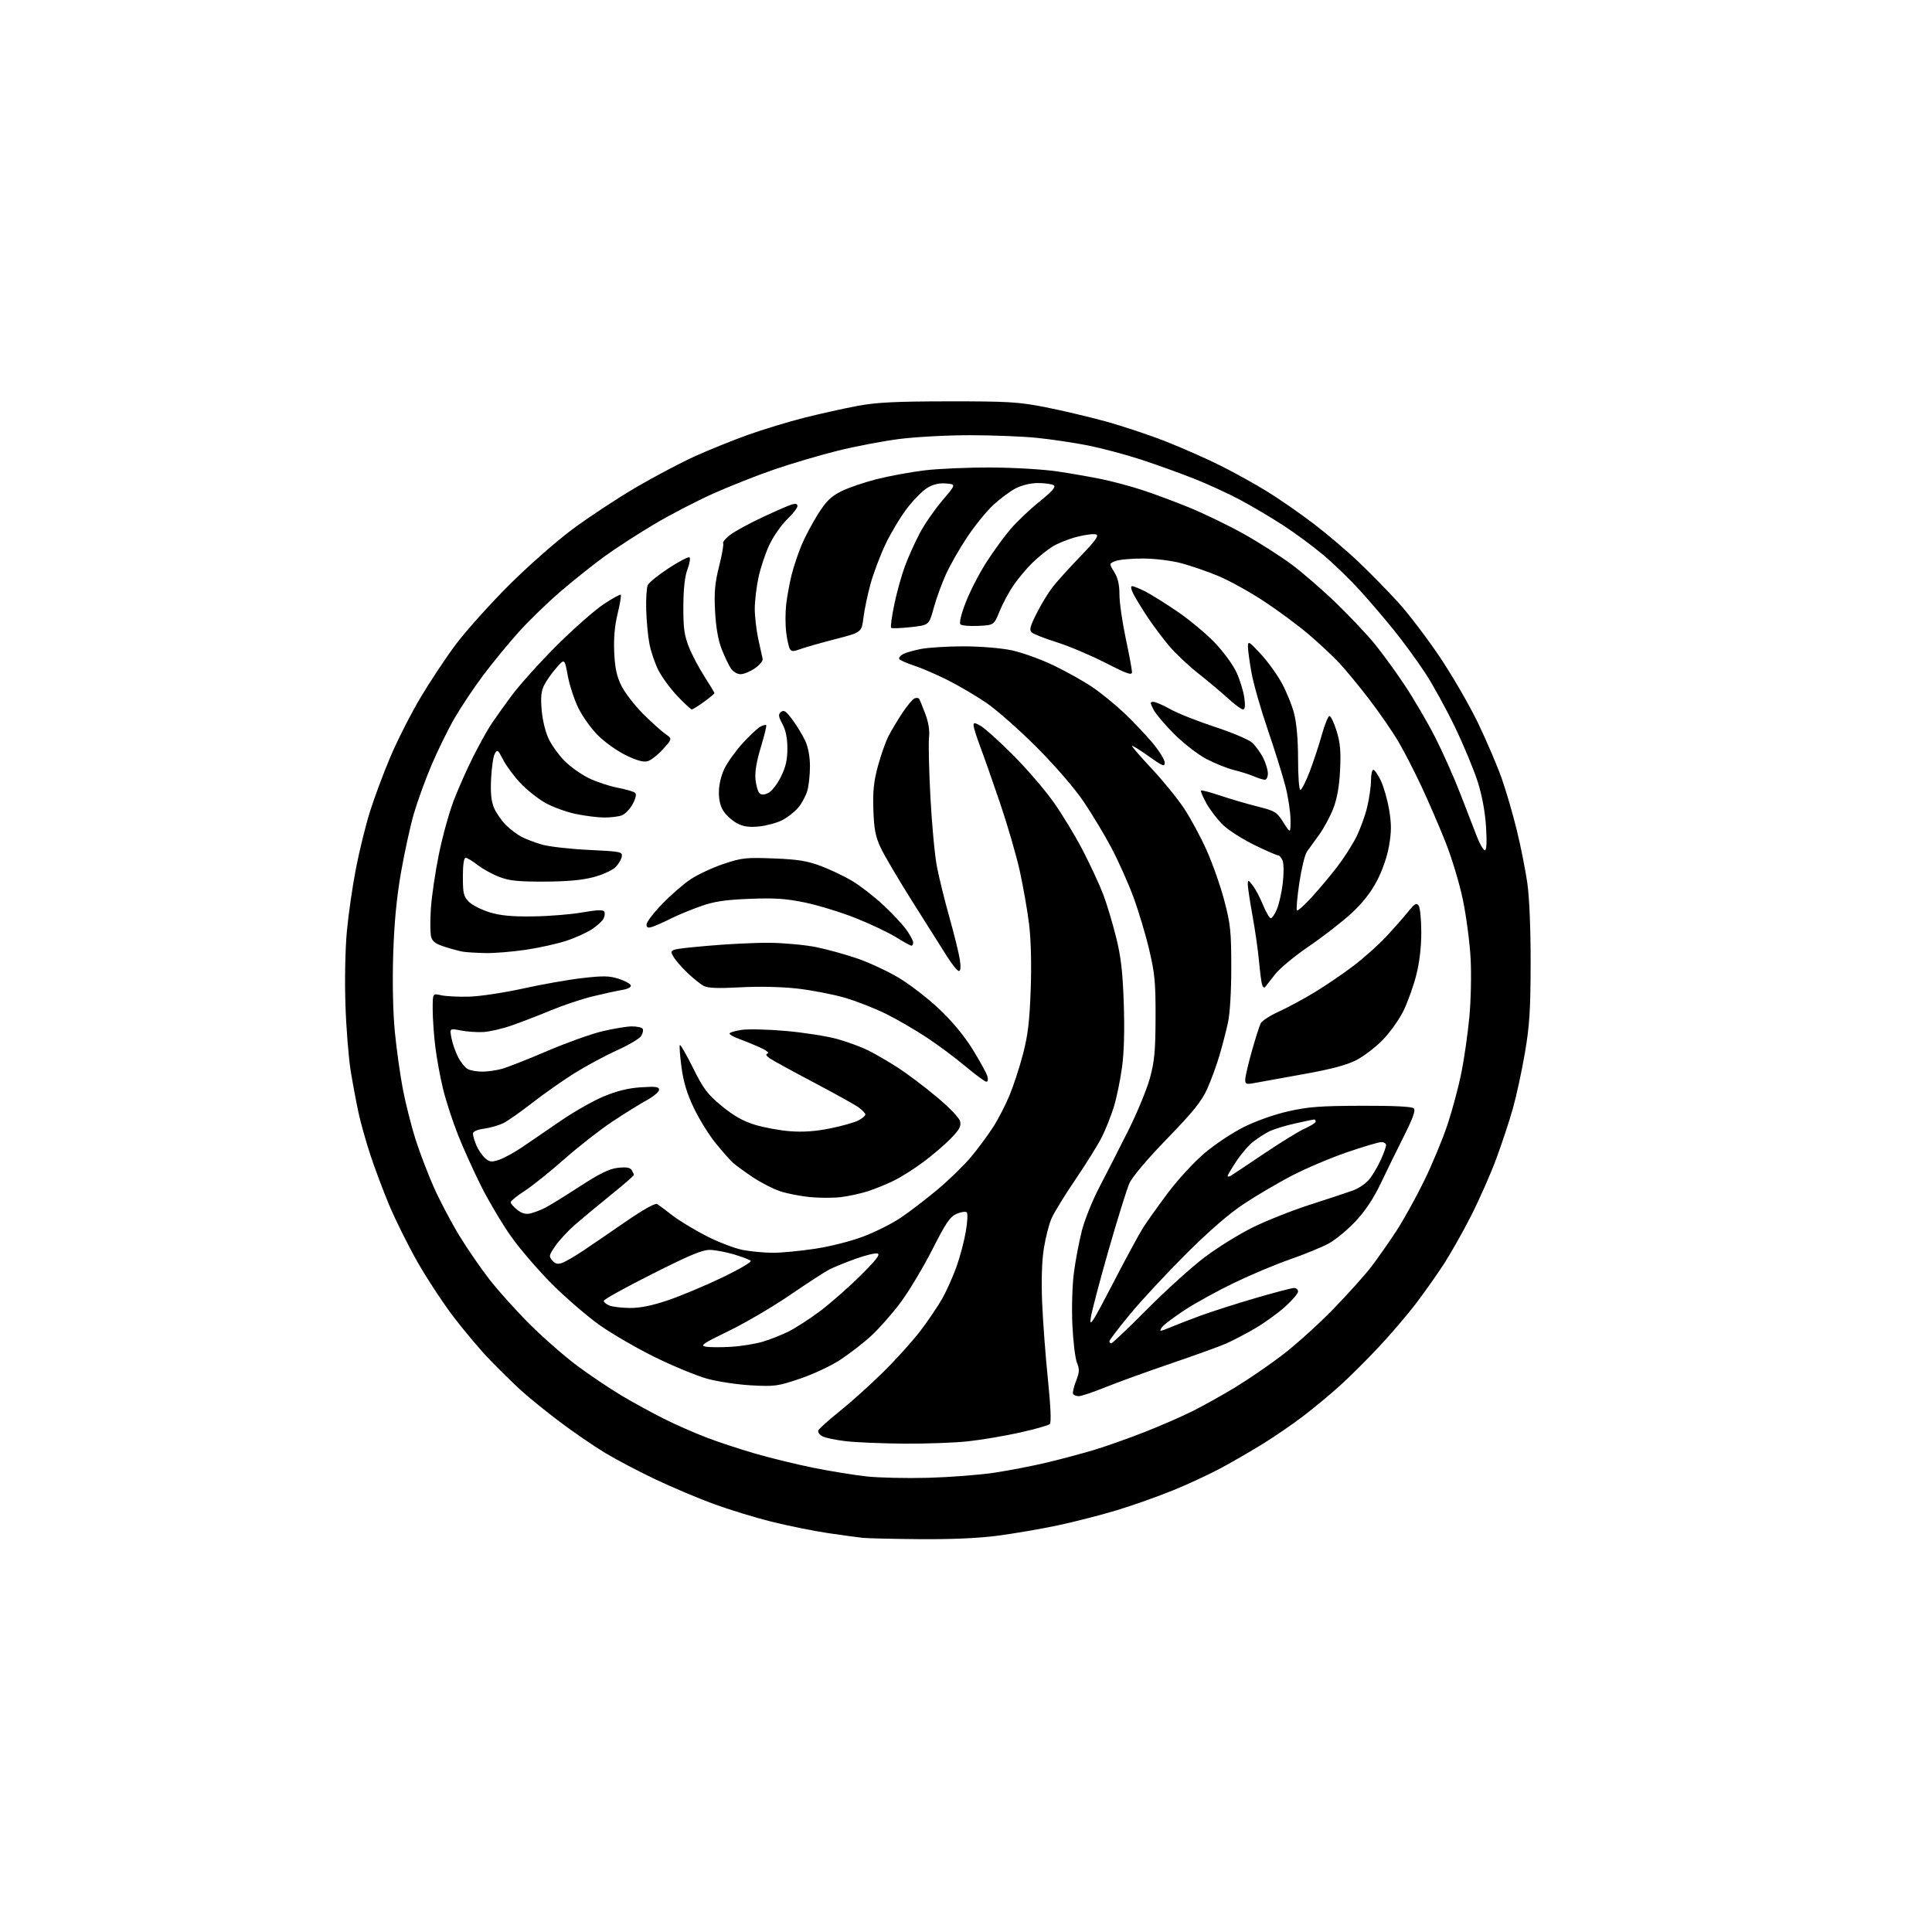 <?xml version="1.0" encoding="UTF-8" standalone="no"?>
<svg 
  version="1.1" 
  xmlns="http://www.w3.org/2000/svg" 
  xmlns:xlink="http://www.w3.org/1999/xlink" 
  xmlns:svg="http://www.w3.org/2000/svg"
  xmlns:rdf="http://www.w3.org/1999/02/22-rdf-syntax-ns#"
  xmlns:cc="http://creativecommons.org/ns#"
  xmlns:dc="http://purl.org/dc/elements/1.1/"
  viewBox="0 0 768 768"
  width="768"
  height="768"
>
<style>svg {background-color: white; }</style>"
<path stroke="none" fill="black" fill-rule="evenodd" d="M365.70,611.84C355.14,611.75 344.93,611.52 343.00,611.32C341.07,611.12 334.77,610.26 329.00,609.41C323.23,608.55 313.15,606.51 306.61,604.87C300.07,603.24 289.72,600.06 283.61,597.82C277.50,595.58 267.10,591.18 260.50,588.05C253.90,584.92 244.90,580.18 240.50,577.53C236.10,574.87 228.00,569.32 222.50,565.18C217.00,561.04 210.03,555.38 207.00,552.60C203.97,549.83 198.44,544.39 194.70,540.53C190.96,536.66 184.43,528.91 180.17,523.31C175.92,517.71 169.44,507.81 165.76,501.31C162.09,494.81 157.11,484.77 154.69,479.00C152.28,473.23 148.91,464.23 147.19,459.00C145.48,453.77 143.39,446.35 142.55,442.50C141.71,438.65 140.32,431.23 139.45,426.00C138.59,420.77 137.63,408.85 137.32,399.50C136.99,389.73 137.23,377.27 137.89,370.19C138.51,363.43 140.14,352.18 141.50,345.19C142.86,338.21 145.36,328.08 147.05,322.67C148.74,317.27 152.37,307.51 155.13,300.98C157.89,294.46 163.29,283.81 167.15,277.32C171.00,270.84 177.37,261.25 181.31,256.01C185.25,250.78 194.55,240.40 201.99,232.95C209.43,225.48 220.79,215.45 227.29,210.59C233.77,205.75 245.19,198.21 252.66,193.83C260.13,189.46 270.80,183.83 276.37,181.31C281.94,178.80 291.40,174.98 297.39,172.84C303.38,170.69 313.51,167.62 319.89,166.01C326.28,164.41 335.77,162.30 341.00,161.33C348.51,159.94 356.04,159.57 377.00,159.54C400.57,159.52 404.80,159.77 415.23,161.80C421.68,163.06 432.54,165.61 439.37,167.48C446.19,169.35 457.11,172.99 463.64,175.57C470.16,178.14 479.95,182.48 485.38,185.20C490.82,187.93 499.15,192.55 503.89,195.49C508.63,198.42 516.85,204.12 522.15,208.16C527.45,212.20 535.55,219.08 540.14,223.46C544.74,227.84 551.79,235.04 555.81,239.46C559.83,243.88 567.22,253.57 572.23,261.00C577.23,268.43 584.14,280.35 587.58,287.50C591.01,294.65 595.24,304.55 596.98,309.50C598.72,314.45 601.40,323.68 602.95,330.00C604.50,336.32 606.38,345.77 607.13,351.00C607.96,356.85 608.47,369.13 608.45,383.00C608.41,401.55 608.02,407.78 606.18,418.50C604.96,425.65 602.82,435.55 601.43,440.50C600.04,445.45 597.07,454.45 594.84,460.50C592.60,466.55 588.09,476.77 584.82,483.22C581.55,489.67 576.59,498.43 573.81,502.70C571.02,506.97 566.09,513.94 562.84,518.21C559.60,522.47 553.06,530.13 548.30,535.23C543.55,540.33 536.47,547.37 532.58,550.88C528.69,554.39 522.12,559.83 518.00,562.97C513.88,566.12 506.81,570.97 502.29,573.77C497.78,576.56 490.35,580.88 485.79,583.35C481.23,585.83 472.55,589.88 466.50,592.35C460.45,594.82 450.31,598.42 443.96,600.34C437.61,602.26 426.99,604.98 420.35,606.39C413.71,607.79 403.01,609.63 396.58,610.47C389.04,611.46 378.10,611.94 365.70,611.84zM369.00,587.45C377.52,587.21 389.23,586.32 395.00,585.46C400.77,584.61 410.20,582.79 415.95,581.43C421.70,580.06 430.25,577.78 434.95,576.36C439.65,574.94 448.68,571.75 455.00,569.26C461.32,566.78 469.94,563.02 474.15,560.91C478.36,558.80 486.00,554.53 491.13,551.42C496.26,548.31 504.76,542.47 510.02,538.44C515.27,534.41 524.30,526.25 530.07,520.31C535.84,514.36 542.63,506.80 545.14,503.50C547.66,500.20 552.08,493.90 554.96,489.50C557.84,485.10 562.84,476.10 566.07,469.50C569.30,462.90 573.51,452.77 575.42,447.00C577.33,441.23 579.80,432.00 580.91,426.50C582.02,421.00 583.44,411.10 584.07,404.50C584.71,397.82 584.94,387.40 584.59,381.00C584.25,374.68 582.87,364.18 581.52,357.68C580.16,351.13 577.05,340.81 574.54,334.56C572.06,328.34 567.80,318.49 565.08,312.67C562.36,306.84 558.27,298.89 556.00,295.01C553.73,291.12 548.54,283.57 544.46,278.22C540.38,272.87 534.90,266.22 532.27,263.43C529.65,260.64 524.15,255.51 520.06,252.04C515.96,248.56 508.03,242.69 502.43,239.00C496.83,235.31 488.71,230.81 484.38,229.00C480.04,227.18 473.35,224.88 469.50,223.87C465.51,222.82 458.98,222.03 454.32,222.02C449.81,222.01 444.94,222.45 443.49,223.01C440.84,224.01 440.84,224.01 442.92,227.37C444.38,229.74 445.00,232.41 445.00,236.36C445.00,239.46 446.12,247.28 447.49,253.75C448.87,260.21 449.99,266.27 449.99,267.20C450.00,268.57 447.93,267.85 439.46,263.50C433.66,260.53 425.00,256.86 420.21,255.35C415.42,253.84 410.90,252.08 410.17,251.43C409.08,250.48 409.41,249.12 412.05,243.88C413.81,240.37 416.64,235.70 418.34,233.50C420.03,231.30 424.99,225.80 429.36,221.28C435.42,215.01 436.93,212.91 435.73,212.45C434.86,212.12 431.43,212.54 428.10,213.40C424.77,214.25 420.35,216.02 418.27,217.34C416.20,218.65 412.65,221.52 410.40,223.72C408.14,225.92 404.79,229.90 402.94,232.58C401.10,235.26 398.58,239.94 397.35,242.98C395.11,248.50 395.11,248.50 388.91,248.80C385.49,248.97 382.29,248.69 381.79,248.19C381.23,247.63 382.07,244.16 383.92,239.39C385.60,235.05 389.27,227.92 392.08,223.55C394.89,219.18 399.21,213.23 401.68,210.35C404.14,207.46 409.32,202.54 413.19,199.42C418.38,195.22 419.86,193.52 418.85,192.89C418.11,192.42 415.34,192.02 412.71,192.02C409.80,192.01 406.31,192.82 403.82,194.09C401.56,195.24 397.50,198.26 394.78,200.80C392.07,203.33 387.41,209.08 384.43,213.57C381.44,218.05 377.65,224.69 376.01,228.33C374.36,231.96 372.18,237.98 371.16,241.71C369.30,248.50 369.30,248.50 362.03,249.30C358.04,249.74 354.53,249.86 354.23,249.56C353.93,249.26 354.50,245.08 355.50,240.26C356.50,235.44 358.41,228.57 359.74,225.00C361.07,221.43 363.71,215.57 365.59,212.00C367.48,208.43 371.52,202.57 374.56,199.00C380.10,192.50 380.10,192.50 376.01,192.19C373.18,191.98 370.88,192.53 368.51,194.00C366.63,195.16 362.97,198.90 360.39,202.30C357.81,205.71 353.99,212.11 351.91,216.52C349.83,220.93 347.19,227.94 346.05,232.10C344.90,236.26 343.64,242.30 343.23,245.52C342.50,251.38 342.50,251.38 332.00,254.08C326.23,255.57 319.99,257.34 318.14,258.03C315.43,259.03 314.63,259.02 313.99,257.98C313.55,257.27 312.89,254.29 312.52,251.35C312.16,248.41 312.16,243.41 312.52,240.25C312.89,237.09 313.86,231.80 314.68,228.50C315.51,225.20 317.30,219.86 318.66,216.62C320.02,213.38 322.96,207.85 325.19,204.32C328.37,199.29 330.31,197.37 334.28,195.36C337.05,193.95 343.41,191.77 348.41,190.50C353.41,189.23 362.00,187.65 367.50,186.98C373.00,186.31 384.93,185.80 394.00,185.84C403.22,185.88 414.93,186.58 420.54,187.43C426.06,188.26 433.93,189.64 438.04,190.49C442.14,191.35 449.10,193.20 453.50,194.61C457.90,196.02 466.45,199.19 472.50,201.65C478.55,204.12 488.41,208.88 494.40,212.24C500.40,215.60 508.93,221.04 513.36,224.33C517.80,227.62 525.85,234.60 531.26,239.85C536.67,245.10 543.51,252.35 546.45,255.95C549.39,259.55 554.74,266.89 558.32,272.26C561.90,277.63 567.35,286.93 570.43,292.94C573.50,298.95 578.06,309.19 580.56,315.69C583.07,322.18 586.04,329.86 587.17,332.75C588.31,335.64 589.70,338.00 590.26,338.00C590.94,338.00 591.10,334.80 590.73,328.75C590.37,322.92 589.17,316.36 587.49,311.00C586.02,306.32 581.97,296.55 578.49,289.27C575.00,282.00 569.60,272.17 566.48,267.43C563.36,262.69 557.85,255.14 554.23,250.66C550.62,246.17 544.49,239.00 540.62,234.73C536.75,230.46 530.19,224.10 526.04,220.61C521.89,217.12 514.67,211.79 510.00,208.77C505.32,205.74 497.68,201.22 493.00,198.72C488.32,196.21 480.00,192.39 474.50,190.22C469.00,188.05 459.55,184.65 453.50,182.67C447.45,180.69 438.00,178.18 432.50,177.08C427.00,175.99 417.84,174.62 412.14,174.05C406.45,173.47 394.43,173.00 385.45,173.00C376.46,173.00 363.79,173.69 357.30,174.53C350.81,175.38 339.88,177.46 333.00,179.17C326.12,180.88 314.88,184.20 308.00,186.55C301.12,188.90 290.10,193.25 283.50,196.21C276.90,199.17 266.32,204.67 260.00,208.42C253.68,212.18 244.90,217.86 240.50,221.04C236.10,224.23 228.25,230.47 223.06,234.92C217.86,239.37 210.27,246.72 206.19,251.25C202.11,255.79 195.74,263.55 192.03,268.50C188.33,273.45 183.22,281.10 180.68,285.50C178.14,289.90 174.05,298.23 171.59,304.00C169.13,309.77 165.94,318.55 164.50,323.50C163.06,328.45 160.76,339.02 159.37,347.00C157.63,357.06 156.69,367.01 156.30,379.50C155.96,390.47 156.21,402.38 156.94,410.00C157.60,416.88 159.05,427.23 160.15,433.00C161.26,438.77 163.54,447.77 165.21,453.00C166.88,458.23 170.15,466.77 172.47,472.00C174.80,477.23 179.30,485.77 182.47,491.00C185.65,496.23 191.11,504.17 194.61,508.66C198.10,513.15 205.31,521.15 210.63,526.45C215.94,531.74 224.38,539.13 229.39,542.87C234.40,546.60 242.32,551.93 247.00,554.72C251.68,557.50 259.29,561.67 263.93,563.99C268.56,566.31 276.24,569.68 280.99,571.49C285.73,573.31 294.54,576.20 300.56,577.93C306.58,579.66 316.90,582.17 323.50,583.50C330.10,584.83 339.55,586.36 344.50,586.90C349.45,587.44 360.48,587.68 369.00,587.45zM359.29,573.87C350.61,573.80 340.23,573.36 336.23,572.90C332.23,572.43 328.04,571.56 326.92,570.96C325.80,570.36 325.05,569.33 325.26,568.68C325.47,568.03 329.21,564.65 333.57,561.17C337.93,557.70 345.70,550.72 350.84,545.67C355.98,540.63 362.75,533.12 365.90,529.00C369.04,524.88 372.99,519.02 374.67,516.00C376.35,512.98 378.86,507.35 380.24,503.50C381.61,499.65 383.27,493.40 383.92,489.60C384.58,485.81 384.75,482.36 384.30,481.93C383.86,481.50 382.07,481.75 380.33,482.49C377.68,483.62 376.07,485.97 370.59,496.76C366.97,503.86 361.32,513.29 358.03,517.72C354.74,522.14 349.44,528.14 346.27,531.05C343.10,533.96 337.50,538.28 333.84,540.66C330.18,543.03 322.98,546.39 317.84,548.11C309.12,551.04 307.84,551.21 298.50,550.69C293.00,550.38 285.12,549.19 281.00,548.03C276.88,546.88 267.65,543.07 260.50,539.57C253.35,536.07 243.45,530.34 238.50,526.85C233.55,523.36 225.00,516.00 219.50,510.50C214.00,505.00 206.64,496.45 203.15,491.50C199.65,486.55 194.36,477.66 191.39,471.75C188.42,465.84 184.24,456.62 182.11,451.25C179.98,445.89 177.30,437.68 176.15,433.00C175.00,428.32 173.60,420.69 173.03,416.03C172.46,411.37 172.00,404.69 172.00,401.20C172.00,394.84 172.00,394.84 175.25,395.61C177.04,396.03 182.03,396.29 186.34,396.19C190.68,396.08 200.28,394.64 207.84,392.97C215.35,391.30 226.00,389.43 231.50,388.80C239.75,387.85 242.27,387.90 245.93,389.08C248.36,389.86 250.53,391.04 250.74,391.69C250.98,392.41 249.61,393.14 247.31,393.52C245.22,393.87 240.00,395.00 235.72,396.04C231.44,397.07 224.01,399.55 219.22,401.54C214.42,403.53 207.35,406.26 203.50,407.61C199.65,408.95 194.47,410.15 192.00,410.26C189.53,410.38 185.53,410.09 183.12,409.62C178.74,408.78 178.74,408.78 179.45,412.59C179.85,414.69 181.03,418.10 182.09,420.17C183.14,422.24 184.88,424.40 185.94,424.97C187.00,425.53 189.59,426.00 191.68,425.99C193.78,425.99 197.30,425.50 199.50,424.89C201.70,424.29 209.75,421.12 217.39,417.85C225.02,414.58 234.92,411.03 239.39,409.96C243.85,408.89 249.16,408.01 251.19,408.01C253.22,408.00 255.15,408.43 255.47,408.96C255.80,409.49 255.53,410.77 254.88,411.82C254.23,412.87 249.87,415.44 245.21,417.55C240.54,419.65 232.91,423.76 228.26,426.68C223.61,429.60 216.13,434.85 211.65,438.35C207.17,441.84 202.05,445.45 200.27,446.37C198.49,447.28 195.00,448.31 192.52,448.65C189.61,449.05 188.00,449.77 188.00,450.67C188.00,451.44 188.61,453.51 189.36,455.28C190.11,457.05 191.66,459.33 192.80,460.35C194.59,461.94 195.36,462.04 198.37,461.04C200.29,460.41 204.48,458.12 207.68,455.95C210.88,453.78 217.74,449.09 222.93,445.52C228.11,441.96 235.76,437.61 239.93,435.87C245.20,433.66 249.70,432.55 254.75,432.22C260.69,431.82 262.00,432.00 262.00,433.21C262.00,434.02 259.79,435.89 257.08,437.36C254.38,438.83 248.19,442.68 243.33,445.91C238.48,449.14 229.84,455.90 224.14,460.93C218.45,465.96 211.36,471.63 208.39,473.52C205.43,475.42 203.00,477.40 203.00,477.91C203.00,478.43 204.18,479.78 205.62,480.92C207.46,482.37 209.02,482.79 210.87,482.35C212.32,482.00 214.85,481.05 216.50,480.23C218.15,479.41 224.35,475.59 230.28,471.75C238.44,466.45 242.16,464.62 245.63,464.23C248.90,463.86 250.46,464.11 251.09,465.11C251.57,465.87 251.98,466.75 251.98,467.05C251.99,467.36 247.85,470.96 242.77,475.05C237.70,479.15 231.29,484.48 228.52,486.89C225.76,489.31 222.26,493.10 220.74,495.31C218.19,499.03 218.10,499.46 219.59,501.10C220.83,502.47 221.75,502.66 223.63,501.95C224.96,501.44 228.63,499.31 231.78,497.20C234.92,495.09 242.56,489.88 248.74,485.62C255.75,480.79 260.46,478.16 261.24,478.63C261.93,479.05 264.59,481.03 267.14,483.04C269.69,485.04 275.77,488.74 280.64,491.25C285.53,493.77 292.16,496.31 295.43,496.91C298.70,497.51 304.04,498.00 307.31,498.00C310.57,498.00 317.99,497.30 323.79,496.43C329.77,495.55 338.12,493.44 343.09,491.57C347.92,489.76 354.70,486.35 358.18,483.99C361.66,481.64 368.22,476.60 372.77,472.79C377.31,468.98 383.28,463.17 386.03,459.87C388.77,456.57 392.67,451.31 394.69,448.19C396.71,445.06 399.67,439.35 401.27,435.50C402.87,431.65 405.30,424.23 406.66,419.00C408.60,411.59 409.27,405.96 409.72,393.40C410.07,383.33 409.83,373.60 409.08,367.40C408.41,361.96 406.75,352.43 405.38,346.23C404.01,340.04 400.48,327.89 397.54,319.23C394.60,310.58 391.02,300.41 389.59,296.63C388.17,292.85 387.00,289.12 387.00,288.32C387.00,287.15 387.53,287.20 389.97,288.64C391.60,289.60 397.25,294.69 402.51,299.95C407.78,305.20 415.00,313.55 418.55,318.50C422.10,323.45 427.50,332.35 430.56,338.28C433.61,344.21 437.24,352.05 438.61,355.71C439.99,359.36 442.25,366.89 443.63,372.43C445.59,380.25 446.28,386.14 446.71,398.76C447.08,409.38 446.84,418.23 446.02,424.26C445.33,429.34 443.87,436.43 442.77,440.00C441.67,443.57 439.51,448.99 437.98,452.04C436.44,455.08 431.73,462.66 427.50,468.87C423.27,475.08 419.00,482.04 418.00,484.33C417.00,486.62 415.62,492.01 414.94,496.31C414.15,501.31 413.91,509.03 414.27,517.81C414.58,525.34 415.61,539.06 416.56,548.31C417.65,558.98 417.94,565.46 417.33,566.07C416.80,566.60 411.45,568.12 405.44,569.46C399.42,570.80 390.13,572.37 384.79,572.95C379.45,573.53 367.97,573.94 359.29,573.87zM428.86,555.00C427.90,555.00 426.88,554.61 426.59,554.14C426.29,553.66 426.80,551.37 427.71,549.05C429.12,545.47 429.18,544.34 428.10,541.66C427.39,539.92 426.58,533.10 426.28,526.49C425.98,519.67 426.25,510.71 426.91,505.77C427.54,500.98 428.95,493.56 430.04,489.28C431.12,485.00 434.24,477.23 436.98,472.00C439.71,466.77 444.88,456.65 448.46,449.50C452.04,442.35 455.94,432.90 457.13,428.50C458.92,421.92 459.31,417.67 459.35,404.50C459.40,390.65 459.06,387.02 456.82,377.50C455.39,371.45 452.55,362.00 450.52,356.50C448.48,351.00 444.55,342.23 441.79,337.00C439.02,331.77 434.01,323.45 430.65,318.50C427.05,313.21 419.37,304.34 412.01,296.96C405.13,290.07 396.12,282.13 392.00,279.33C387.87,276.52 380.90,272.43 376.50,270.24C372.10,268.04 366.14,265.48 363.26,264.55C360.38,263.61 357.78,262.45 357.48,261.97C357.19,261.49 357.84,260.62 358.95,260.03C360.05,259.44 363.32,258.51 366.22,257.95C369.13,257.40 376.68,256.94 383.00,256.93C389.57,256.93 397.72,257.59 402.00,258.47C406.12,259.33 413.65,262.02 418.72,264.46C423.79,266.89 430.77,270.79 434.22,273.13C437.67,275.46 443.37,280.10 446.89,283.44C450.40,286.77 455.46,292.11 458.14,295.30C460.81,298.49 463.00,302.02 463.00,303.14C463.00,304.92 462.19,304.59 456.50,300.54C452.93,297.99 450.00,296.19 450.00,296.55C450.00,296.90 453.61,301.05 458.02,305.77C462.43,310.48 468.15,317.53 470.72,321.42C473.30,325.31 477.32,332.77 479.66,338.00C482.01,343.23 485.16,352.23 486.68,358.00C489.14,367.35 489.44,370.25 489.45,384.50C489.46,394.06 488.93,402.92 488.14,406.50C487.42,409.80 485.90,415.65 484.77,419.50C483.64,423.35 481.46,429.33 479.91,432.78C477.67,437.78 474.42,441.83 463.95,452.63C456.00,460.83 450.07,467.85 448.95,470.39C447.93,472.69 444.19,484.69 440.65,497.04C437.11,509.39 433.92,521.52 433.57,524.00C433.02,527.81 434.35,525.74 442.24,510.50C447.36,500.60 452.84,490.48 454.42,488.00C456.00,485.52 460.44,479.30 464.28,474.17C468.12,469.03 474.59,462.00 478.65,458.54C482.70,455.07 489.73,450.38 494.26,448.10C499.09,445.67 506.43,443.06 512.00,441.79C519.95,439.97 524.71,439.61 541.20,439.56C554.16,439.52 561.27,439.87 561.99,440.59C562.78,441.38 561.70,444.43 558.10,451.59C555.35,457.04 551.20,465.51 548.87,470.41C546.03,476.38 542.73,481.35 538.88,485.46C535.72,488.84 530.92,492.81 528.22,494.29C525.51,495.76 518.61,498.59 512.90,500.58C507.18,502.56 497.10,506.80 490.50,509.99C483.90,513.18 475.12,518.01 471.00,520.72C466.88,523.44 462.88,526.41 462.13,527.33C461.37,528.25 461.05,529.00 461.41,529.00C461.77,529.00 463.74,528.29 465.78,527.42C467.83,526.55 472.98,524.56 477.24,522.99C481.50,521.43 491.23,518.31 498.87,516.07C506.51,513.83 513.49,512.00 514.38,512.00C515.27,512.00 516.00,512.63 516.00,513.41C516.00,514.18 513.67,516.91 510.83,519.46C507.99,522.02 502.61,525.89 498.89,528.07C495.16,530.24 489.95,532.97 487.31,534.12C484.66,535.27 474.85,538.81 465.50,542.00C456.15,545.18 444.48,549.41 439.56,551.39C434.64,553.38 429.83,555.00 428.86,555.00zM290.69,535.37C294.65,535.13 300.27,534.22 303.19,533.35C306.11,532.49 310.75,530.65 313.50,529.28C316.25,527.91 321.82,524.30 325.88,521.27C329.94,518.24 337.14,511.92 341.88,507.23C348.33,500.85 350.07,498.59 348.80,498.28C347.86,498.06 343.91,499.02 340.02,500.42C336.13,501.83 331.50,503.71 329.72,504.62C327.95,505.52 320.91,510.09 314.07,514.77C307.23,519.45 296.27,525.88 289.71,529.06C279.26,534.13 278.13,534.91 280.64,535.33C282.21,535.60 286.74,535.61 290.69,535.37zM441.76,534.00C442.18,534.00 448.60,527.89 456.01,520.43C463.43,512.96 473.67,503.70 478.76,499.85C483.85,496.00 492.45,490.65 497.88,487.96C503.30,485.28 513.54,481.21 520.62,478.93C527.70,476.65 535.45,474.09 537.82,473.23C540.23,472.36 543.20,470.29 544.52,468.56C545.83,466.84 547.81,463.43 548.93,460.97C550.04,458.51 550.97,455.94 550.98,455.25C550.99,454.56 550.15,454.00 549.11,454.00C548.07,454.00 541.88,455.83 535.36,458.08C528.84,460.32 519.00,464.50 513.50,467.36C508.00,470.23 499.45,475.26 494.50,478.53C488.58,482.44 480.70,489.27 471.45,498.49C463.72,506.20 453.71,516.96 449.20,522.42C444.69,527.88 441.00,532.72 441.00,533.17C441.00,533.63 441.34,534.00 441.76,534.00zM250.35,519.94C254.36,519.98 259.08,519.04 265.30,516.95C270.31,515.27 280.02,511.22 286.88,507.93C293.75,504.65 298.94,501.61 298.43,501.17C297.92,500.73 294.98,499.61 291.91,498.69C288.83,497.76 284.56,496.94 282.41,496.86C279.30,496.76 274.55,498.72 259.25,506.43C248.66,511.76 240.00,516.57 240.00,517.10C240.00,517.63 241.01,518.47 242.25,518.97C243.49,519.47 247.13,519.90 250.35,519.94zM334.12,475.89C331.03,476.24 325.47,476.22 321.76,475.84C318.05,475.47 312.79,474.43 310.07,473.52C307.35,472.62 302.51,470.13 299.31,468.00C296.12,465.86 292.58,463.30 291.46,462.31C290.34,461.31 287.23,457.81 284.55,454.52C281.87,451.23 277.96,444.93 275.85,440.52C273.10,434.77 271.69,430.14 270.90,424.19C270.29,419.62 270.00,415.67 270.26,415.41C270.52,415.15 272.88,419.27 275.51,424.56C279.63,432.87 281.19,434.93 286.87,439.63C291.58,443.51 295.33,445.64 299.98,447.08C303.57,448.19 309.89,449.36 314.04,449.68C319.26,450.08 324.17,449.74 329.97,448.57C334.58,447.63 339.63,446.21 341.18,445.41C342.73,444.61 344.00,443.54 344.00,443.04C344.00,442.54 342.74,441.24 341.19,440.13C339.64,439.03 331.57,434.55 323.24,430.16C314.91,425.77 307.15,421.52 305.98,420.70C304.48,419.65 304.25,419.08 305.18,418.77C305.91,418.52 304.41,417.40 301.86,416.26C299.30,415.13 295.59,413.62 293.61,412.90C291.62,412.18 290.00,411.27 290.00,410.86C290.00,410.45 292.14,409.80 294.75,409.40C297.36,409.00 305.35,409.19 312.51,409.83C319.66,410.47 328.82,411.91 332.85,413.03C336.88,414.14 342.50,416.23 345.34,417.66C348.18,419.09 353.43,422.15 357.00,424.46C360.57,426.76 367.44,431.94 372.27,435.97C377.34,440.20 381.29,444.31 381.65,445.72C382.14,447.68 381.39,449.05 377.88,452.65C375.47,455.12 370.57,459.30 367.00,461.95C363.43,464.60 358.25,467.88 355.50,469.24C352.75,470.61 348.08,472.52 345.12,473.49C342.16,474.46 337.21,475.54 334.12,475.89zM489.25,467.38C489.94,466.98 495.90,463.01 502.50,458.56C509.10,454.11 516.41,449.62 518.75,448.58C521.09,447.54 523.00,446.31 523.00,445.85C523.00,445.38 522.75,445.00 522.45,445.00C522.14,445.00 518.66,445.73 514.70,446.62C510.74,447.51 506.15,448.93 504.50,449.77C502.85,450.61 500.05,452.40 498.29,453.74C496.52,455.08 493.48,458.58 491.54,461.51C489.59,464.44 488.00,467.13 488.00,467.48C488.00,467.83 488.56,467.79 489.25,467.38zM498.75,430.50C495.39,431.15 495.00,431.01 495.00,429.16C495.00,428.02 496.19,422.91 497.64,417.79C499.08,412.68 500.68,407.71 501.17,406.74C501.67,405.78 504.87,403.71 508.29,402.16C511.71,400.61 518.10,397.16 522.50,394.50C526.90,391.84 533.88,387.09 538.00,383.96C542.12,380.82 547.98,375.60 551.00,372.35C554.02,369.11 557.94,364.66 559.71,362.48C562.37,359.17 563.09,358.75 563.94,360.00C564.51,360.82 564.98,365.59 564.98,370.59C564.99,376.44 564.29,382.50 562.99,387.59C561.89,391.94 559.60,398.33 557.91,401.79C556.22,405.25 552.49,410.48 549.62,413.42C546.75,416.36 541.97,419.99 539.00,421.50C535.24,423.40 528.85,425.09 518.05,427.01C509.50,428.53 500.81,430.10 498.75,430.50zM392.11,430.00C391.54,430.00 387.81,427.26 383.81,423.91C379.82,420.56 372.94,415.43 368.52,412.51C364.11,409.58 356.88,405.37 352.45,403.15C348.02,400.93 340.53,397.99 335.80,396.61C331.07,395.24 322.54,393.60 316.85,392.96C310.58,392.26 301.70,392.07 294.32,392.47C285.68,392.95 281.47,392.80 279.82,391.96C278.54,391.30 275.55,388.91 273.17,386.63C270.79,384.36 268.23,381.35 267.49,379.94C266.14,377.37 266.14,377.37 280.82,376.02C288.89,375.27 300.25,374.72 306.06,374.78C311.87,374.85 320.20,375.63 324.56,376.52C328.93,377.41 336.32,379.47 341.00,381.08C345.67,382.70 353.05,386.16 357.40,388.76C361.75,391.37 368.96,396.95 373.41,401.16C378.57,406.05 383.36,411.83 386.65,417.16C389.48,421.75 392.10,426.51 392.47,427.75C392.85,429.05 392.70,430.00 392.11,430.00zM502.92,392.35C502.52,392.82 501.96,392.37 501.67,391.35C501.38,390.33 500.84,386.12 500.47,382.00C500.10,377.88 498.94,369.80 497.90,364.06C496.85,358.31 496.01,352.69 496.02,351.56C496.04,349.63 496.17,349.66 497.99,352.00C499.06,353.38 500.90,356.86 502.08,359.75C503.27,362.64 504.65,365.00 505.17,365.00C505.68,365.00 506.78,363.39 507.60,361.41C508.42,359.44 509.47,354.83 509.91,351.16C510.36,347.50 510.35,343.49 509.89,342.25C509.43,341.01 508.60,340.00 508.04,340.00C507.49,340.00 503.23,338.14 498.58,335.87C493.93,333.59 488.36,330.04 486.20,327.96C484.05,325.89 481.09,322.06 479.63,319.45C478.17,316.83 477.17,314.50 477.41,314.26C477.65,314.02 481.14,314.93 485.17,316.29C489.20,317.64 495.84,319.59 499.92,320.61C506.87,322.36 507.53,322.76 510.17,326.93C513.00,331.39 513.00,331.39 513.00,325.88C513.00,322.86 512.08,316.80 510.95,312.44C509.82,308.07 506.64,297.90 503.88,289.83C501.12,281.76 498.23,271.63 497.47,267.33C496.70,263.02 496.07,258.38 496.07,257.00C496.08,254.71 496.49,254.94 501.01,259.79C503.73,262.70 507.50,267.88 509.40,271.29C511.30,274.71 513.56,280.26 514.43,283.64C515.43,287.58 516.00,294.15 516.00,301.89C516.00,308.55 516.41,314.00 516.91,314.00C517.41,314.00 519.08,310.74 520.61,306.75C522.13,302.76 524.31,296.18 525.44,292.13C526.57,288.07 527.93,284.70 528.46,284.63C528.99,284.56 530.26,287.20 531.29,290.50C532.76,295.20 533.06,298.56 532.71,306.00C532.40,312.45 531.54,317.35 530.06,321.24C528.85,324.40 526.32,329.12 524.44,331.74C522.55,334.36 520.35,337.41 519.54,338.52C518.73,339.63 517.37,345.21 516.51,350.91C515.66,356.62 515.22,361.56 515.55,361.89C515.88,362.21 518.59,359.79 521.58,356.49C524.57,353.20 529.08,347.80 531.61,344.51C534.15,341.21 537.52,335.93 539.12,332.77C540.71,329.61 542.68,324.20 543.49,320.76C544.31,317.32 544.98,312.59 544.99,310.25C544.99,307.91 545.41,306.00 545.91,306.00C546.41,306.00 547.75,307.91 548.87,310.25C550.00,312.59 551.49,317.76 552.17,321.75C553.15,327.49 553.15,330.49 552.18,336.15C551.43,340.52 549.55,345.97 547.33,350.19C544.87,354.87 541.57,359.05 537.10,363.16C533.47,366.49 525.89,372.36 520.27,376.20C514.64,380.03 508.59,385.05 506.84,387.34C505.08,389.63 503.32,391.88 502.92,392.35zM381.18,386.00C380.60,386.00 378.49,383.41 376.49,380.25C374.49,377.09 368.32,367.30 362.76,358.50C357.21,349.70 351.51,340.02 350.09,337.00C348.01,332.57 347.45,329.65 347.18,322.00C346.92,314.67 347.32,310.71 348.95,304.65C350.12,300.33 352.01,294.95 353.15,292.70C354.30,290.45 356.81,286.25 358.72,283.37C360.63,280.50 362.81,277.90 363.56,277.61C364.32,277.32 365.14,277.41 365.38,277.81C365.63,278.21 366.72,280.87 367.80,283.71C369.10,287.14 369.61,290.35 369.30,293.20C369.04,295.56 369.29,306.27 369.86,317.00C370.43,327.73 371.59,340.13 372.45,344.56C373.31,349.00 375.55,358.09 377.44,364.77C379.32,371.45 381.17,378.96 381.55,381.46C381.99,384.40 381.86,386.00 381.18,386.00zM193.00,378.86C189.43,378.79 185.38,378.54 184.00,378.31C182.62,378.08 179.36,377.20 176.75,376.36C173.11,375.20 171.85,374.24 171.36,372.29C171.01,370.89 170.97,365.87 171.28,361.12C171.59,356.38 173.02,346.71 174.45,339.64C175.88,332.57 178.56,322.88 180.40,318.13C182.24,313.37 185.64,305.70 187.96,301.08C190.28,296.46 193.37,290.84 194.82,288.59C196.27,286.34 200.13,280.90 203.40,276.50C206.67,272.10 214.78,263.10 221.42,256.49C228.06,249.89 236.38,242.57 239.90,240.22C243.41,237.88 246.50,236.17 246.76,236.43C247.03,236.69 246.46,240.07 245.52,243.93C244.36,248.66 243.91,253.67 244.16,259.23C244.43,265.44 245.13,268.75 246.96,272.50C248.31,275.25 252.13,280.24 255.45,283.58C258.78,286.92 262.80,290.56 264.39,291.67C267.28,293.68 267.28,293.68 263.51,297.85C261.44,300.15 258.66,302.30 257.33,302.63C255.72,303.04 252.87,302.23 248.70,300.17C245.28,298.49 240.32,294.95 237.68,292.32C235.05,289.68 231.56,284.81 229.93,281.50C228.30,278.19 226.39,272.39 225.70,268.62C224.43,261.75 224.43,261.75 221.23,265.39C219.48,267.39 217.30,270.46 216.39,272.21C215.12,274.66 214.88,276.98 215.32,282.28C215.66,286.30 216.83,291.08 218.15,293.80C219.38,296.36 222.24,300.30 224.50,302.55C226.76,304.81 231.06,307.86 234.05,309.32C237.05,310.78 242.20,312.50 245.50,313.13C248.80,313.76 251.94,314.68 252.47,315.16C253.08,315.71 252.73,317.35 251.50,319.62C250.44,321.60 248.51,323.61 247.22,324.11C245.93,324.60 242.76,324.99 240.18,324.98C237.61,324.97 232.44,324.32 228.69,323.52C224.95,322.73 219.50,320.72 216.59,319.05C213.68,317.38 209.24,313.83 206.74,311.15C204.23,308.47 201.19,304.34 199.98,301.96C197.98,298.04 197.68,297.82 196.70,299.57C196.10,300.63 195.44,305.10 195.22,309.50C194.94,315.24 195.27,318.53 196.38,321.14C197.24,323.14 199.35,326.19 201.07,327.92C202.80,329.65 205.63,331.79 207.36,332.68C209.09,333.58 212.75,334.96 215.50,335.75C218.25,336.54 226.57,337.49 234.00,337.85C246.76,338.46 247.48,338.61 247.18,340.50C247.00,341.60 245.87,343.50 244.68,344.71C243.48,345.93 239.57,347.71 236.00,348.66C231.48,349.87 225.54,350.41 216.50,350.45C206.06,350.49 202.52,350.13 198.50,348.60C195.75,347.55 191.86,345.41 189.86,343.85C187.85,342.28 185.71,341.00 185.11,341.00C184.40,341.00 184.00,343.70 184.00,348.55C184.00,355.17 184.29,356.38 186.40,358.49C187.71,359.81 191.43,361.68 194.65,362.66C198.98,363.98 203.48,364.40 212.00,364.28C218.32,364.20 227.10,363.48 231.50,362.70C237.08,361.70 239.71,361.59 240.18,362.33C240.55,362.91 240.42,364.21 239.89,365.21C239.35,366.21 237.25,368.12 235.21,369.45C233.17,370.78 228.65,372.81 225.18,373.97C221.70,375.12 214.50,376.73 209.18,377.53C203.85,378.33 196.57,378.93 193.00,378.86zM362.25,375.92C361.84,375.88 359.02,374.32 356.00,372.45C352.98,370.59 345.77,367.19 340.00,364.90C334.23,362.61 325.23,359.86 320.00,358.77C312.40,357.20 307.99,356.90 298.00,357.30C288.20,357.69 283.99,358.32 278.50,360.25C274.65,361.61 269.25,363.84 266.50,365.23C263.75,366.61 260.49,368.05 259.25,368.44C257.54,368.97 257.00,368.74 257.00,367.48C257.00,366.57 259.78,362.93 263.18,359.39C266.58,355.85 271.69,351.41 274.54,349.52C277.39,347.63 283.27,344.89 287.61,343.43C294.86,341.00 296.48,340.82 307.50,341.24C317.09,341.61 320.85,342.21 326.24,344.23C329.95,345.61 335.54,348.27 338.66,350.12C341.78,351.98 347.26,356.20 350.83,359.50C354.40,362.80 358.60,367.26 360.16,369.40C361.72,371.55 363.00,373.91 363.00,374.65C363.00,375.39 362.66,375.97 362.25,375.92zM301.82,328.52C297.94,328.92 295.61,328.62 293.22,327.40C291.41,326.47 289.00,324.40 287.85,322.79C286.43,320.79 285.77,318.33 285.77,314.99C285.77,311.99 286.63,308.34 287.99,305.52C289.21,302.99 292.48,298.45 295.24,295.43C298.00,292.40 301.15,289.46 302.22,288.88C303.29,288.31 304.36,288.02 304.58,288.25C304.81,288.48 303.84,292.45 302.43,297.08C300.72,302.71 300.02,306.94 300.32,309.84C300.57,312.22 301.26,314.66 301.86,315.26C302.64,316.04 303.62,316.04 305.34,315.25C306.68,314.65 308.91,311.82 310.37,308.88C312.34,304.93 313.00,302.09 313.00,297.54C313.00,293.43 312.37,290.29 311.04,287.82C309.39,284.73 309.30,283.99 310.48,283.01C311.61,282.08 312.51,282.71 315.06,286.18C316.81,288.55 319.08,292.30 320.10,294.50C321.25,296.97 321.96,300.79 321.97,304.50C321.98,307.80 321.52,312.17 320.96,314.22C320.39,316.26 318.76,319.32 317.34,321.01C315.91,322.70 313.04,324.96 310.95,326.03C308.86,327.09 304.75,328.21 301.82,328.52zM502.75,309.96C502.06,309.94 500.15,309.34 498.50,308.63C496.85,307.92 493.25,306.78 490.50,306.09C487.75,305.41 482.80,303.42 479.50,301.67C476.20,299.93 470.50,295.52 466.84,291.87C463.18,288.23 459.45,283.84 458.56,282.12C457.13,279.34 457.12,279.00 458.49,279.00C459.34,279.00 462.39,280.32 465.27,281.94C468.14,283.56 476.10,286.71 482.95,288.96C489.83,291.21 496.48,294.03 497.80,295.27C499.12,296.50 501.05,299.17 502.10,301.21C503.14,303.25 504.00,306.06 504.00,307.46C504.00,308.86 503.44,309.98 502.75,309.96zM275.00,282.00C274.61,282.00 272.02,279.60 269.25,276.67C266.47,273.73 263.09,269.12 261.72,266.42C260.35,263.71 258.75,259.02 258.17,256.00C257.58,252.97 257.00,246.90 256.88,242.50C256.75,238.10 257.03,233.66 257.48,232.63C257.93,231.60 261.66,228.57 265.77,225.89C269.87,223.21 273.60,221.25 274.06,221.54C274.52,221.82 274.17,223.95 273.29,226.28C272.22,229.13 271.68,233.91 271.64,241.00C271.60,249.60 272.00,252.52 273.83,257.15C275.06,260.25 277.85,265.55 280.03,268.93C282.21,272.31 284.00,275.27 284.00,275.53C284.00,275.78 282.13,277.34 279.85,278.99C277.57,280.65 275.38,282.00 275.00,282.00zM494.09,282.00C493.44,282.00 490.80,280.05 488.21,277.67C485.62,275.30 480.30,270.82 476.38,267.73C472.46,264.65 467.24,259.73 464.78,256.81C462.32,253.89 458.50,248.80 456.30,245.50C454.09,242.20 451.54,238.04 450.62,236.25C449.63,234.33 449.38,233.00 450.01,233.00C450.60,233.00 452.97,233.96 455.29,235.13C457.61,236.31 463.37,239.91 468.09,243.14C472.82,246.36 479.47,251.90 482.87,255.45C486.28,258.99 490.17,264.31 491.53,267.28C492.88,270.24 494.28,274.76 494.63,277.33C495.08,280.61 494.92,282.00 494.09,282.00zM294.38,268.00C293.01,268.00 291.39,266.99 290.45,265.57C289.58,264.23 287.93,260.74 286.80,257.82C285.46,254.35 284.57,249.18 284.25,242.96C283.85,235.35 284.18,231.72 285.86,225.08C287.02,220.50 287.74,216.39 287.46,215.94C287.19,215.50 288.46,213.99 290.29,212.59C292.12,211.20 297.87,208.06 303.06,205.63C308.25,203.20 313.51,200.90 314.75,200.54C316.28,200.08 317.00,200.28 317.00,201.18C317.00,201.91 315.13,204.30 312.85,206.50C310.56,208.70 307.41,213.24 305.83,216.59C304.25,219.94 302.30,225.79 301.50,229.59C300.69,233.39 300.03,238.97 300.03,242.00C300.03,245.03 300.66,250.43 301.42,254.00C302.19,257.57 302.97,261.13 303.16,261.90C303.35,262.67 301.97,264.36 300.10,265.65C298.23,266.94 295.66,268.00 294.38,268.00z" />

</svg>